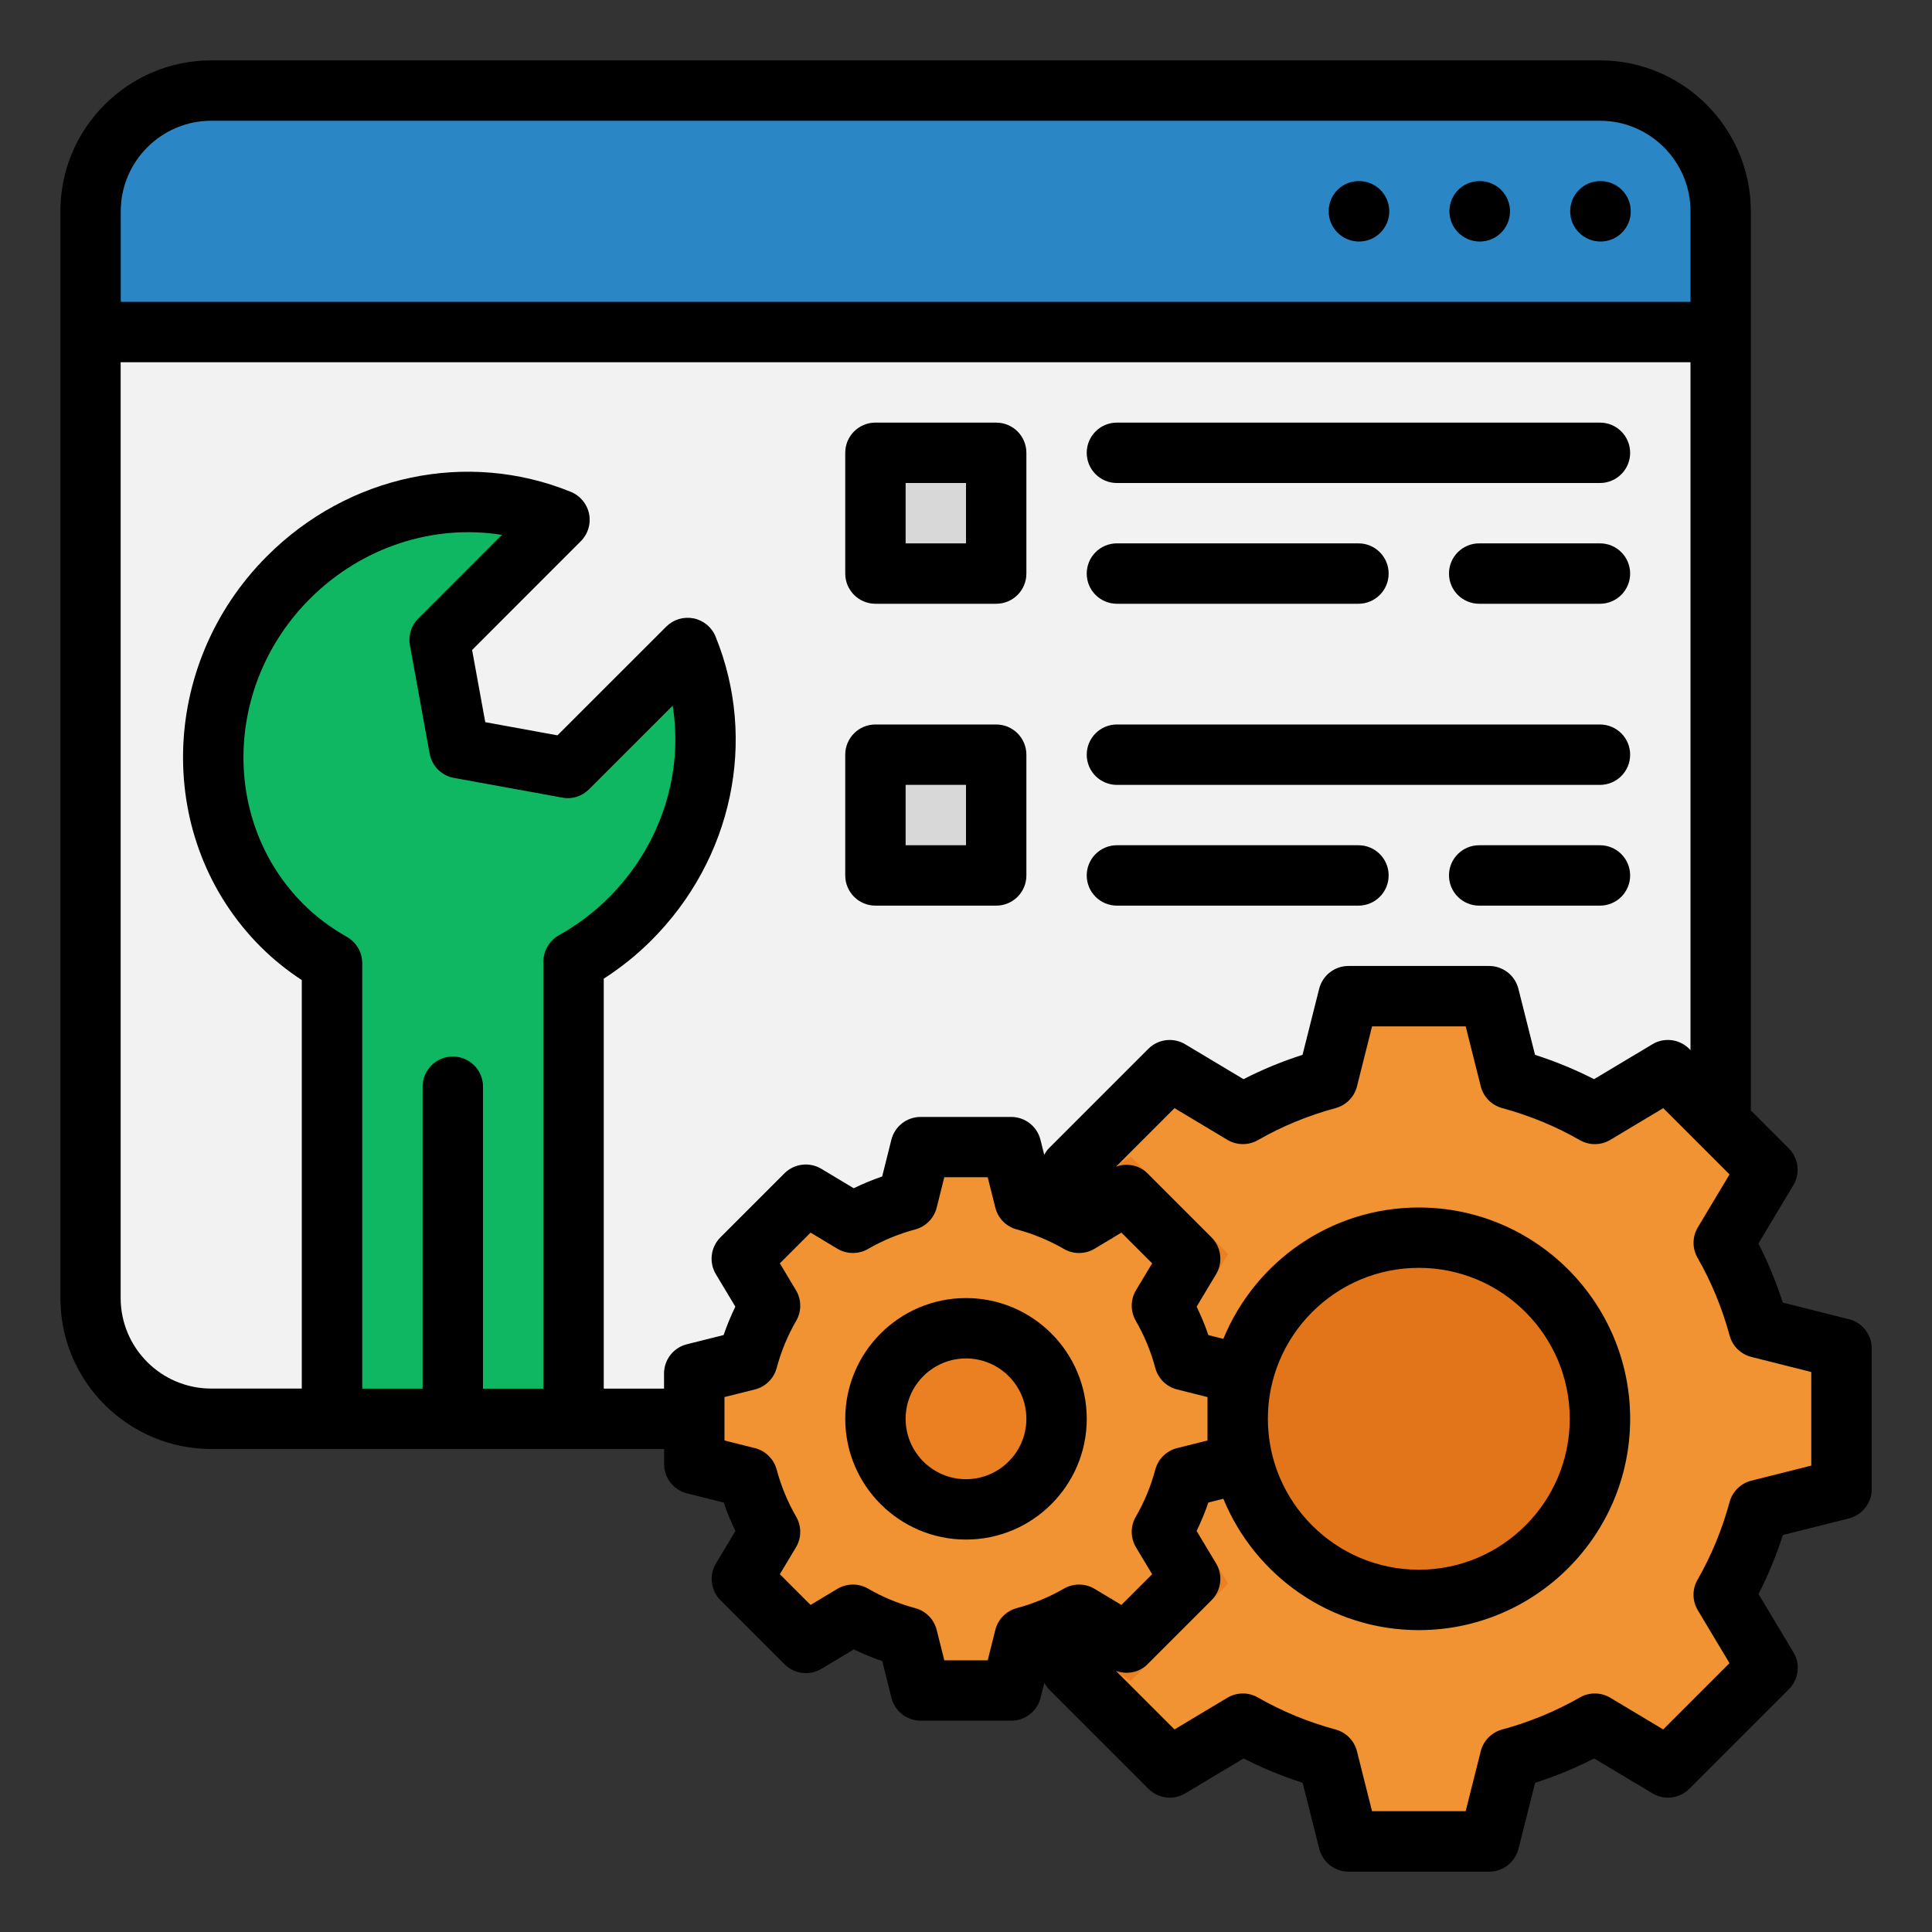<?xml version="1.0" encoding="UTF-8"?> <svg xmlns="http://www.w3.org/2000/svg" height="512" viewBox="0 0 64 64" width="512"><rect x="0" y="0" width="64" height="64" fill="#333333" stroke="none"/><g id="Flat"><path d="m7 3h46c2.208 0 4 1.792 4 4v4h-54v-4c0-2.208 1.792-4 4-4z" fill="#2a86c5"></path><path d="m45.02 8c-.552 0-1.005-.448-1.005-1s.442-1 .995-1h.01c.552 0 1 .448 1 1s-.448 1-1 1z" fill="#136c9e"></path><path d="m49.02 8c-.552 0-1.005-.448-1.005-1s.442-1 .995-1h.01c.552 0 1 .448 1 1s-.448 1-1 1z" fill="#136c9e"></path><path d="m53.02 8c-.552 0-1.005-.448-1.005-1s.442-1 .995-1h.01c.552 0 1 .448 1 1s-.448 1-1 1z" fill="#136c9e"></path><path d="m23 47h-16c-2.209 0-4-1.791-4-4v-32h54v36z" fill="#f2f2f2"></path><path d="m20.87 30.44c-.57.57-1.2 1.04-1.87 1.42v15.14h-8v-15.09c-.59-.34-1.15-.75-1.66-1.25-3.12-3.13-3.02-8.29.22-11.53 2.46-2.47 6.03-3.11 8.98-1.91l-3.98 3.98.66 3.58 3.58.66 3.98-3.98c1.2 2.95.56 6.52-1.91 8.98z" fill="#0fb763"></path><path d="m16 36v11h-2v-11c0-.55.45-1 1-1s1 .45 1 1z" fill="#009d54"></path><g fill="#d8d8d8"><path d="m53 16h-16c-.553 0-1-.447-1-1s.447-1 1-1h16c.553 0 1 .447 1 1s-.447 1-1 1z"></path><path d="m53 20h-4c-.553 0-1-.447-1-1s.447-1 1-1h4c.553 0 1 .447 1 1s-.447 1-1 1z"></path><path d="m45 20h-8c-.553 0-1-.447-1-1s.447-1 1-1h8c.553 0 1 .447 1 1s-.447 1-1 1z"></path><rect height="6" rx="1" width="6" x="28" y="24"></rect><rect height="6" rx="1" width="6" x="28" y="14"></rect><path d="m53 26h-16c-.553 0-1-.447-1-1s.447-1 1-1h16c.553 0 1 .447 1 1s-.447 1-1 1z"></path><path d="m53 30h-4c-.553 0-1-.447-1-1s.447-1 1-1h4c.553 0 1 .447 1 1s-.447 1-1 1z"></path><path d="m45 30h-8c-.553 0-1-.447-1-1s.447-1 1-1h8c.553 0 1 .447 1 1s-.447 1-1 1z"></path></g><path d="m58.26 50.02c-.27.99-.66 1.94-1.16 2.81l1.45 2.42-3.3 3.3-2.42-1.45c-.87.5-1.82.89-2.81 1.16l-.69 2.74h-4.66l-.69-2.74c-.99-.27-1.94-.66-2.81-1.16l-2.42 1.45-3.3-3.3.34-.57.52-.86v-13.64l-.52-.86-.34-.57 3.3-3.3 2.42 1.45c.87-.5 1.82-.89 2.81-1.16l.69-2.74h4.66l.69 2.74c.99.27 1.94.66 2.81 1.16l2.42-1.45 3.3 3.3-1.45 2.42c.5.87.89 1.82 1.16 2.81l2.74.69v4.66z" fill="#f19332"></path><path d="m39.24 48.94c-.17.64-.43 1.25-.75 1.81l.93 1.55-2.12 2.12-.99-.6-.56-.33c-.56.32-1.17.58-1.81.75l-.44 1.76h-3l-.44-1.76c-.64-.17-1.25-.43-1.81-.75l-1.55.93-2.12-2.12.93-1.55c-.32-.56-.58-1.17-.75-1.81l-1.76-.44v-3l1.76-.44c.17-.64.43-1.25.75-1.81l-.93-1.55 2.12-2.12 1.55.93c.56-.32 1.17-.58 1.81-.75l.44-1.76h3l.44 1.76c.64.17 1.25.43 1.81.75l.56-.33.99-.6 2.12 2.12-.93 1.55c.32.56.58 1.17.75 1.81l1.76.44v3z" fill="#f19332"></path><circle cx="32" cy="47" fill="#ea8021" r="3"></circle><path d="m40.03 49.77c-.11.33-.24.64-.39.95l1.04 1.74-3.22 3.22-1.67-1 .52-.86.99.6 2.12-2.12-.93-1.55c.32-.56.58-1.17.75-1.81l1.76-.44v-3l-1.76-.44c-.17-.64-.43-1.25-.75-1.81l.93-1.55-2.12-2.12-.99.6-.52-.86 1.67-1 3.22 3.22-1.04 1.74c.15.31.28.62.39.95l1.97.49v4.56z" fill="#ea8021"></path><circle cx="47" cy="47" fill="#e2741a" r="6"></circle></g><g id="Outline"><path d="m61.244 43.7-2.188-.551c-.218-.679-.487-1.333-.806-1.955l1.156-1.931c.236-.393.174-.896-.15-1.221l-1.257-1.257v-29.785c0-2.757-2.243-5-5-5h-45.999c-2.757 0-5 2.243-5 5v36c0 2.757 2.243 5 5 5h15v.5c0 .459.312.859.758.97l1.215.304c.11.322.24.638.389.942l-.644 1.073c-.236.394-.174.897.15 1.222l2.121 2.121c.324.323.828.386 1.222.15l1.073-.644c.305.148.62.278.942.389l.304 1.215c.11.445.511.758.97.758h3c.459 0 .859-.312.97-.758l.124-.495c.043.074.087.148.15.21l3.3 3.3c.323.324.829.386 1.221.15l1.931-1.156c.622.318 1.276.588 1.955.806l.551 2.188c.111.444.512.756.97.756h4.66c.458 0 .858-.312.97-.756l.551-2.188c.679-.218 1.333-.487 1.955-.806l1.931 1.156c.391.235.896.174 1.221-.15l3.3-3.3c.324-.324.387-.828.15-1.221l-1.156-1.931c.318-.622.588-1.276.806-1.955l2.188-.551c.444-.111.756-.512.756-.97v-4.66c0-.458-.312-.858-.756-.97zm-57.244-36.7c0-1.654 1.346-3 3-3h46c1.654 0 3 1.346 3 3v3h-52zm12 39v-10c0-.553-.447-1-1-1s-1 .447-1 1v10h-2v-14.093c0-.36-.193-.692-.507-.87-.544-.308-1.029-.674-1.443-1.087-2.729-2.729-2.632-7.268.216-10.115 1.723-1.722 4.092-2.478 6.359-2.117l-2.77 2.771c-.232.232-.336.563-.276.886l.653 3.589c.074.41.395.73.805.805l3.589.653c.321.064.653-.044.886-.276l2.771-2.77c.364 2.266-.396 4.638-2.117 6.359-.484.484-1.041.905-1.654 1.249-.315.177-.511.511-.511.872v14.145h-2zm4 0v-13.58c.574-.369 1.104-.796 1.579-1.271 2.688-2.688 3.521-6.637 2.125-10.062-.126-.31-.399-.536-.728-.603-.334-.064-.669.037-.905.273l-3.604 3.602-2.392-.436-.436-2.392 3.602-3.604c.237-.237.34-.576.273-.905-.066-.328-.293-.602-.603-.728-3.428-1.396-7.375-.562-10.062 2.125-3.628 3.627-3.725 9.434-.215 12.944.407.406.864.776 1.363 1.103v13.532h-3c-1.654 0-3-1.346-3-3v-30.998h52.003v22.786l-.043-.043c-.325-.325-.83-.387-1.221-.15l-1.931 1.156c-.622-.318-1.276-.588-1.955-.806l-.551-2.188c-.111-.444-.512-.756-.97-.756h-4.66c-.458 0-.858.312-.97.756l-.551 2.188c-.679.218-1.333.487-1.955.806l-1.931-1.156c-.391-.235-.896-.175-1.221.15l-3.3 3.3c-.063.063-.107.136-.15.21l-.124-.495c-.11-.445-.511-.758-.97-.758h-3c-.459 0-.859.312-.97.758l-.304 1.215c-.322.11-.638.24-.942.389l-1.073-.644c-.394-.235-.897-.174-1.222.15l-2.121 2.121c-.324.324-.387.828-.15 1.222l.644 1.073c-.148.305-.278.62-.389.942l-1.215.304c-.445.11-.758.511-.758.97v.5h-2zm13.683 7.271c-.352.094-.624.371-.712.724l-.252 1.005h-1.438l-.252-1.005c-.088-.353-.36-.63-.712-.724-.55-.147-1.076-.365-1.562-.646-.312-.182-.703-.179-1.016.008l-.888.533-1.018-1.018.533-.888c.188-.312.19-.701.008-1.016-.281-.486-.499-1.013-.646-1.562-.094-.352-.371-.624-.724-.712l-1.005-.252v-1.438l1.005-.252c.353-.088.63-.36.724-.712.147-.55.365-1.076.646-1.562.183-.314.18-.703-.008-1.016l-.533-.888 1.018-1.018.888.533c.312.187.703.19 1.016.008.486-.281 1.013-.499 1.562-.646.352-.094.624-.371.712-.724l.252-1.005h1.438l.252 1.005c.088.353.36.63.712.724.55.147 1.076.365 1.562.646.312.183.703.179 1.016-.008l.528-.317c.012-.006.025-.006.036-.013s.017-.019.028-.026l.295-.177 1.018 1.018-.533.888c-.188.312-.19.701-.008 1.016.281.486.499 1.013.646 1.562.094.352.371.624.724.712l1.005.252v1.438l-1.005.252c-.353.088-.63.36-.724.712-.147.55-.365 1.076-.646 1.562-.183.314-.18.703.008 1.016l.533.888-1.018 1.018-.295-.177c-.011-.007-.017-.019-.028-.026-.012-.007-.025-.007-.037-.013l-.528-.317c-.312-.187-.703-.189-1.016-.008-.486.281-1.013.499-1.562.646zm26.317-4.721-1.984.499c-.351.088-.626.358-.721.707-.249.916-.606 1.782-1.062 2.575-.181.314-.177.701.01 1.012l1.049 1.751-2.196 2.196-1.751-1.049c-.312-.186-.698-.19-1.012-.01-.793.456-1.659.813-2.575 1.062-.349.095-.619.37-.707.721l-.499 1.984h-3.102l-.499-1.984c-.088-.351-.358-.626-.707-.721-.916-.249-1.782-.606-2.575-1.062-.313-.18-.7-.176-1.012.01l-1.751 1.049-1.94-1.94c.36.13.767.059 1.046-.219l2.121-2.121c.324-.324.387-.828.15-1.222l-.644-1.073c.148-.305.278-.62.389-.942l.497-.124c1.047 2.549 3.554 4.351 6.476 4.351 3.859 0 7-3.141 7-7s-3.141-7-7-7c-2.922 0-5.429 1.802-6.476 4.351l-.497-.124c-.11-.322-.24-.638-.389-.942l.644-1.073c.236-.394.174-.897-.15-1.222l-2.121-2.121c-.278-.278-.686-.35-1.045-.22l1.94-1.94 1.751 1.049c.312.186.698.19 1.012.01.793-.456 1.659-.813 2.575-1.062.349-.095.619-.37.707-.721l.499-1.984h3.102l.499 1.984c.088.351.358.626.707.721.916.249 1.782.606 2.575 1.062.314.181.701.177 1.012-.01l1.751-1.049 2.196 2.196-1.049 1.751c-.187.311-.19.697-.01 1.012.456.793.813 1.659 1.062 2.575.095.349.37.619.721.707l1.984.499v3.102zm-13-6.551c2.757 0 5 2.243 5 5s-2.243 5-5 5-5-2.243-5-5 2.243-5 5-5z"></path><path d="m45.02 6h-.01c-.552 0-.995.448-.995 1s.453 1 1.005 1 1-.448 1-1-.448-1-1-1z"></path><path d="m49.02 6h-.01c-.552 0-.995.448-.995 1s.453 1 1.005 1 1-.448 1-1-.448-1-1-1z"></path><path d="m53.02 6h-.01c-.552 0-.995.448-.995 1s.453 1 1.005 1 1-.448 1-1-.448-1-1-1z"></path><path d="m32 43c-2.206 0-4 1.794-4 4s1.794 4 4 4 4-1.794 4-4-1.794-4-4-4zm0 6c-1.103 0-2-.897-2-2s.897-2 2-2 2 .897 2 2-.897 2-2 2z"></path><path d="m29 20h4c.553 0 1-.447 1-1v-4c0-.553-.447-1-1-1h-4c-.553 0-1 .447-1 1v4c0 .553.447 1 1 1zm1-4h2v2h-2z"></path><path d="m37 16h16c.553 0 1-.447 1-1s-.447-1-1-1h-16c-.553 0-1 .447-1 1s.447 1 1 1z"></path><path d="m53 18h-4c-.553 0-1 .447-1 1s.447 1 1 1h4c.553 0 1-.447 1-1s-.447-1-1-1z"></path><path d="m37 20h8c.553 0 1-.447 1-1s-.447-1-1-1h-8c-.553 0-1 .447-1 1s.447 1 1 1z"></path><path d="m29 30h4c.553 0 1-.447 1-1v-4c0-.553-.447-1-1-1h-4c-.553 0-1 .447-1 1v4c0 .553.447 1 1 1zm1-4h2v2h-2z"></path><path d="m37 26h16c.553 0 1-.447 1-1s-.447-1-1-1h-16c-.553 0-1 .447-1 1s.447 1 1 1z"></path><path d="m53 28h-4c-.553 0-1 .447-1 1s.447 1 1 1h4c.553 0 1-.447 1-1s-.447-1-1-1z"></path><path d="m37 30h8c.553 0 1-.447 1-1s-.447-1-1-1h-8c-.553 0-1 .447-1 1s.447 1 1 1z"></path></g></svg> 